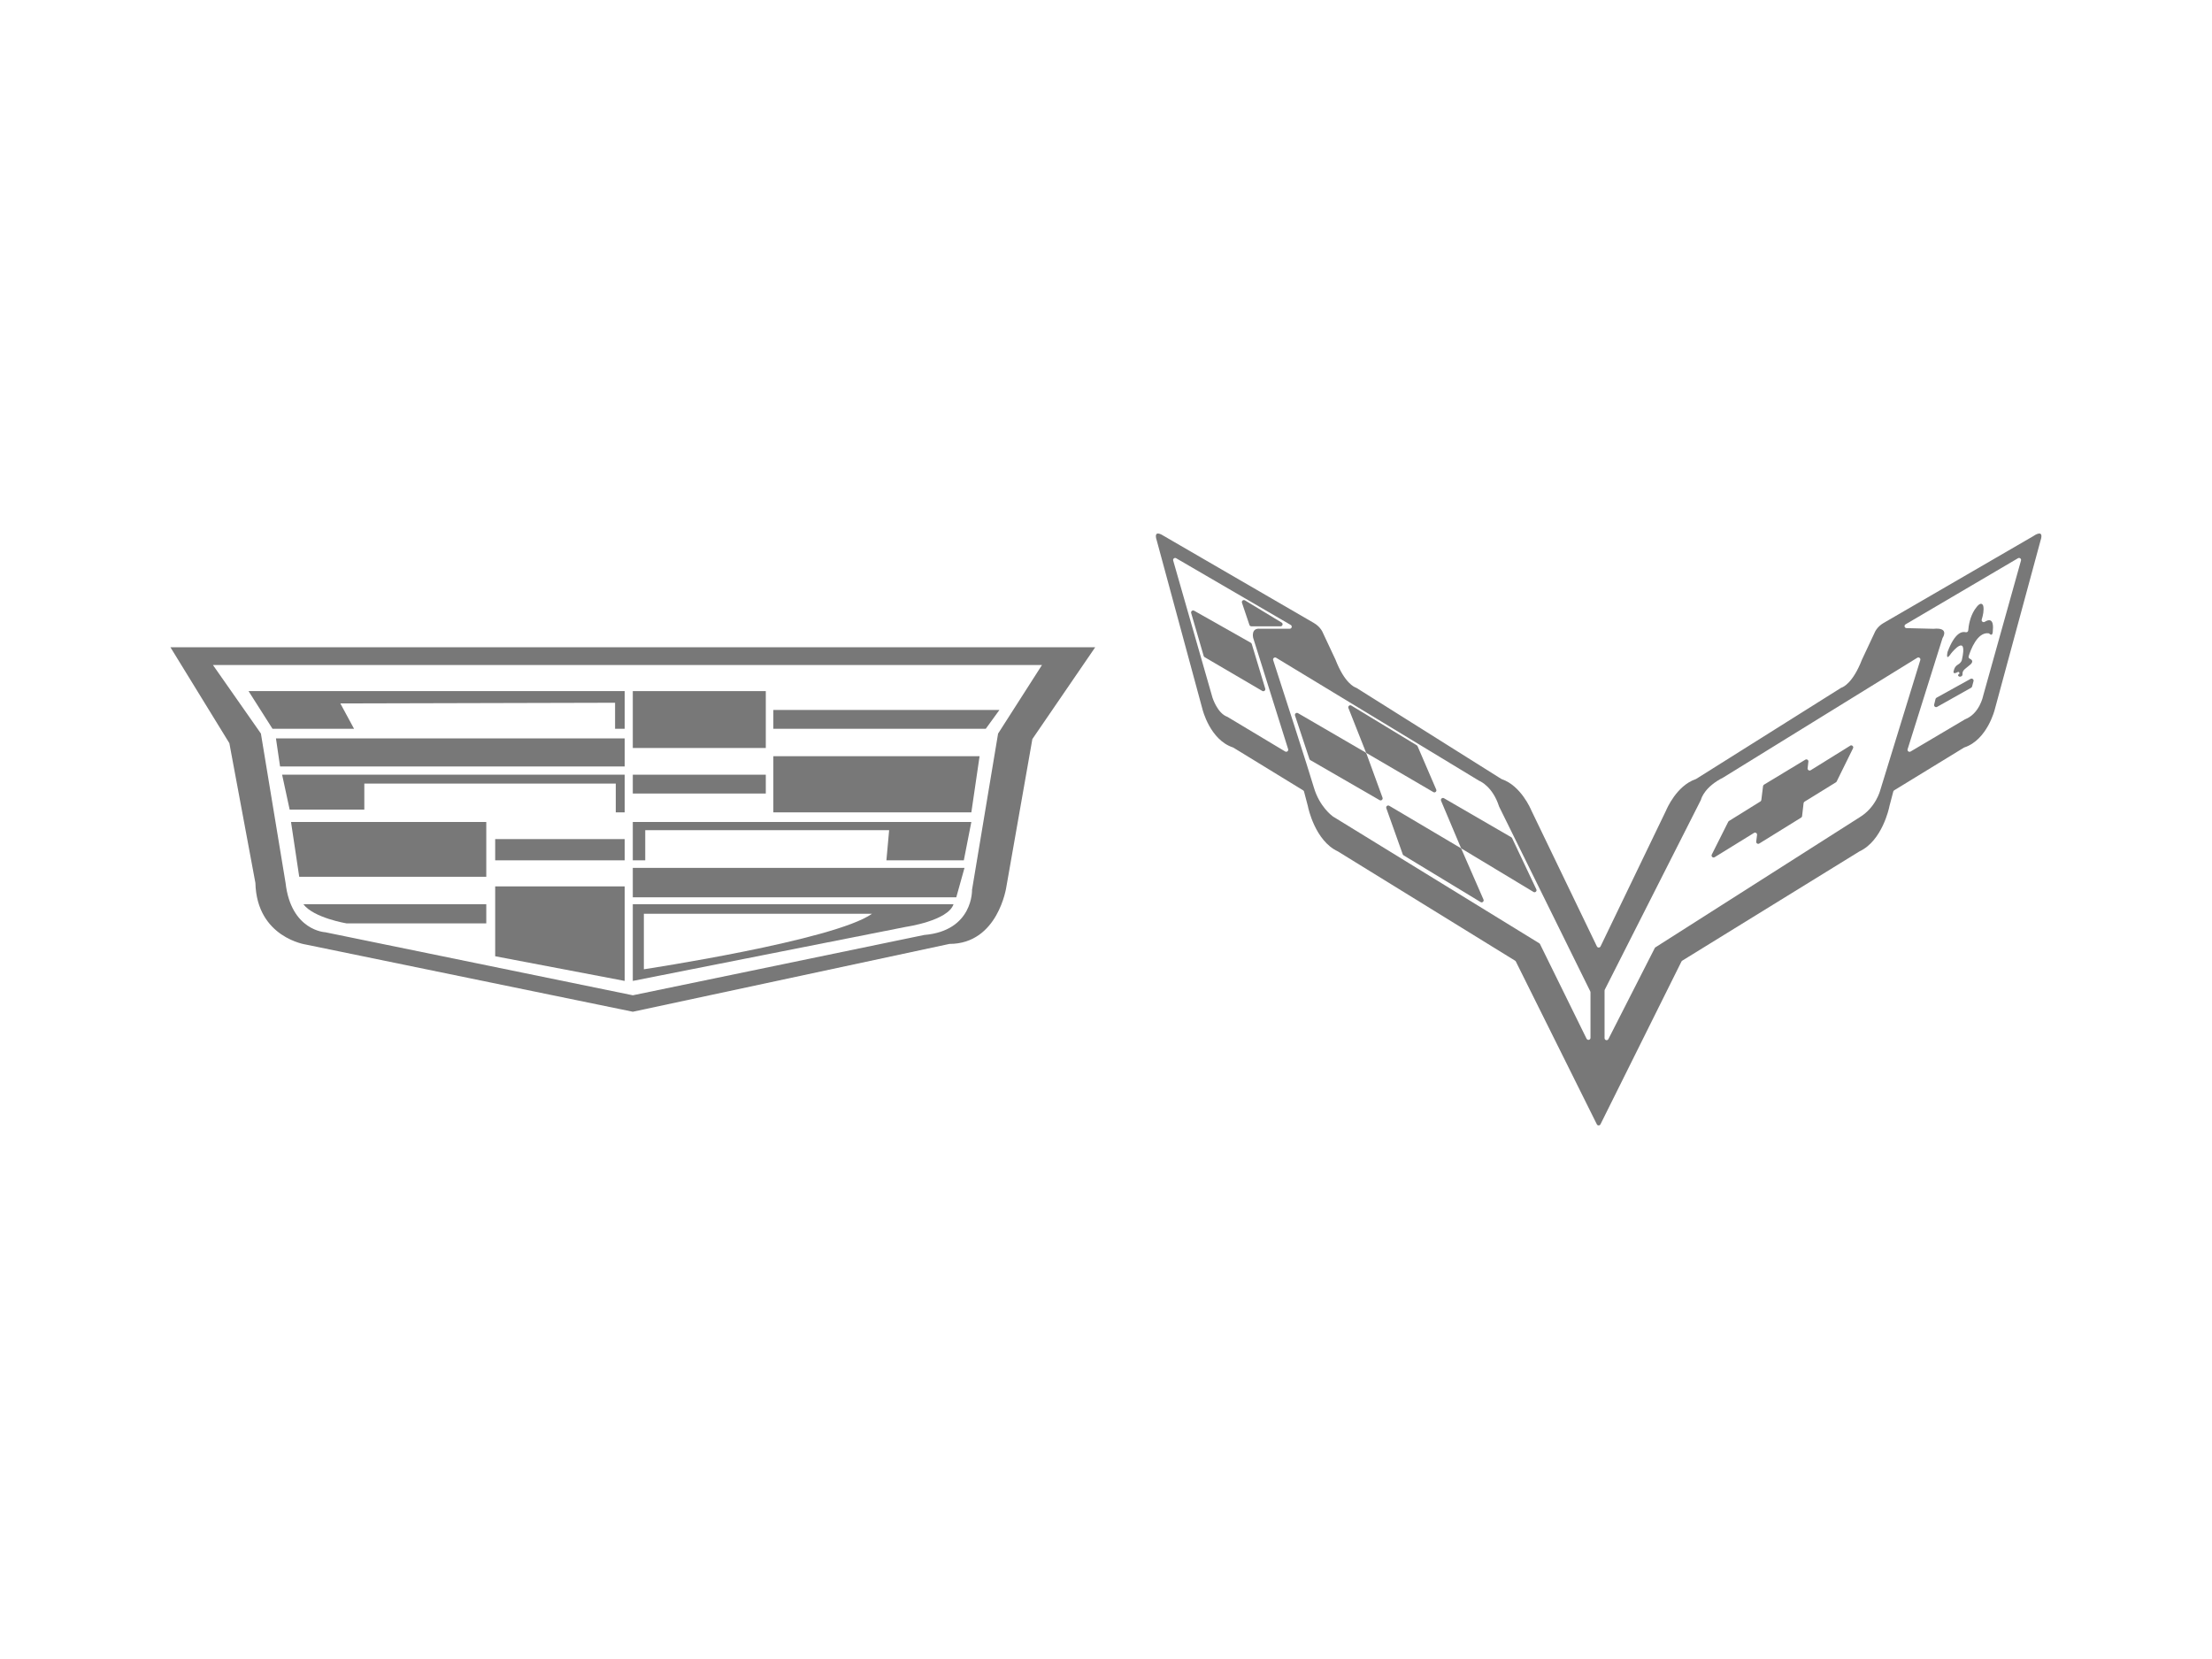 <svg xmlns="http://www.w3.org/2000/svg" id="uuid-a5281d59-042e-4db7-aa8b-ac57b91a4e26" data-name="Layer 1" viewBox="0 0 800 600"><defs><style>      .uuid-ec687a77-0ea4-425f-aa03-1ee92c9997f4 {        fill: #787878;      }    </style></defs><g><path class="uuid-ec687a77-0ea4-425f-aa03-1ee92c9997f4" d="M61.64,234.09l21.31,34.69,9.42,50.55c.5,19.82,18.34,22.3,18.34,22.3l118.16,24.28,114.51-24.53c17.59,0,20.57-20.57,20.57-20.57l9.42-53.52,22.73-33.2H61.64ZM360.97,265.31l-9.42,56.49s.5,14.87-17.34,16.35l-105.34,21.81-111.22-22.8s-12.39-.5-14.37-17.84l-8.92-54.02-17.34-24.78h299.82l-15.86,24.78Z"></path><polygon class="uuid-ec687a77-0ea4-425f-aa03-1ee92c9997f4" points="123.09 254.41 128.05 263.58 98.56 263.58 89.89 249.95 225.92 249.95 225.92 263.58 222.45 263.58 222.45 254.16 123.09 254.41"></polygon><rect class="uuid-ec687a77-0ea4-425f-aa03-1ee92c9997f4" x="228.86" y="249.95" width="48.1" height="20.57"></rect><polygon class="uuid-ec687a77-0ea4-425f-aa03-1ee92c9997f4" points="225.92 267.04 225.92 277.2 101.29 277.2 99.8 267.04 225.92 267.04"></polygon><polygon class="uuid-ec687a77-0ea4-425f-aa03-1ee92c9997f4" points="225.92 280.18 225.92 293.81 222.7 293.81 222.7 283.4 131.76 283.4 131.76 292.81 104.76 292.81 102.03 280.18 225.92 280.18"></polygon><polygon class="uuid-ec687a77-0ea4-425f-aa03-1ee92c9997f4" points="175.87 297.27 175.87 317.1 108.22 317.1 105.25 297.27 175.87 297.27"></polygon><rect class="uuid-ec687a77-0ea4-425f-aa03-1ee92c9997f4" x="179.09" y="303.47" width="46.83" height="7.68"></rect><polygon class="uuid-ec687a77-0ea4-425f-aa03-1ee92c9997f4" points="179.09 320.57 179.09 345.84 225.92 354.76 225.92 320.57 179.09 320.57"></polygon><path class="uuid-ec687a77-0ea4-425f-aa03-1ee92c9997f4" d="M175.87,327.01v6.94h-50.55s-11.89-1.98-15.61-6.94h66.16Z"></path><rect class="uuid-ec687a77-0ea4-425f-aa03-1ee92c9997f4" x="228.86" y="280.18" width="48.1" height="6.81"></rect><polygon class="uuid-ec687a77-0ea4-425f-aa03-1ee92c9997f4" points="228.86 297.27 228.86 311.15 233.36 311.15 233.36 300.25 321.57 300.25 320.58 311.15 348.58 311.15 351.3 297.27 228.86 297.27"></polygon><polygon class="uuid-ec687a77-0ea4-425f-aa03-1ee92c9997f4" points="228.86 313.88 228.86 324.53 345.85 324.53 348.82 313.88 228.86 313.88"></polygon><polygon class="uuid-ec687a77-0ea4-425f-aa03-1ee92c9997f4" points="279.69 273.49 279.69 293.81 351.3 293.81 354.28 273.49 279.69 273.49"></polygon><polygon class="uuid-ec687a77-0ea4-425f-aa03-1ee92c9997f4" points="279.69 256.76 279.69 263.58 356.51 263.58 361.46 256.76 279.69 256.76"></polygon><path class="uuid-ec687a77-0ea4-425f-aa03-1ee92c9997f4" d="M228.86,327.01v27.75l98.9-19.57s15.13-2.19,17.1-8.18h-116ZM232.86,350.55v-20.07h82.51c-13.63,9.66-82.51,20.07-82.51,20.07Z"></path></g><g><path class="uuid-ec687a77-0ea4-425f-aa03-1ee92c9997f4" d="M735.63,193.75s-.03.02-.04.02l-54.35,31.53c-2.54,1.45-3.3,3.6-3.3,3.6l-4.5,9.59s-.01.03-.02.04c-3.3,8.52-6.85,9.98-7.42,10.17-.05.02-.11.04-.16.07l-52.42,32.95s-.09.05-.15.07c-6.98,2.38-10.55,10.94-10.73,11.37,0,.01-.01.02-.02.04l-23.66,49.08c-.27.55-1.06.55-1.32,0l-23.66-49.08s-.01-.02-.02-.04c-.18-.43-3.75-8.99-10.73-11.37-.05-.02-.1-.04-.15-.07l-52.42-32.95s-.1-.05-.16-.07c-.57-.19-4.12-1.65-7.42-10.17,0-.01-.01-.03-.02-.04l-4.5-9.59s-.76-2.15-3.3-3.6l-54.35-31.53s-.03-.02-.04-.02c-.28-.19-3.83-2.52-2.39,1.81l16.52,60.98s2.69,11.05,11.04,13.79c.05.02.1.04.14.07l25.21,15.43c.16.1.28.26.33.44l1.42,5.4s0,.02,0,.04c.1.51,2.58,12.35,10.78,16.19.02,0,.04.02.06.03l64.08,39.52c.12.07.21.18.27.3l29.29,58.87c.27.54,1.04.54,1.31,0l29.29-58.87c.06-.12.16-.23.27-.3l64.08-39.52s.04-.02.06-.03c8.2-3.84,10.68-15.68,10.78-16.19,0-.01,0-.02,0-.04l1.42-5.4c.05-.18.17-.34.33-.44l25.21-15.43s.09-.05.14-.07c8.35-2.75,11.04-13.79,11.04-13.79l16.52-60.98c1.44-4.33-2.11-2-2.39-1.81ZM443.98,259.29s-.08-.04-.12-.06c-3.56-1.25-5.34-6.89-5.34-6.89l-14.22-49.61c-.18-.64.5-1.17,1.07-.84l41.44,24.13c.65.38.38,1.37-.37,1.37h-10.81c-3.13-.27-2.49,2.95-2.41,3.29,0,.02,0,.04.02.06l12.63,40.19c.2.64-.5,1.2-1.08.85l-20.82-12.49ZM573.81,375.68l-16.84-34.23c-.06-.12-.16-.23-.27-.3l-74.6-45.84s-.03-.02-.04-.03c-.33-.24-4.86-3.56-6.89-10.5-1.83-6.28-12.09-37.97-14.71-46.04-.21-.65.5-1.2,1.08-.85l73.36,44.46s.06.04.1.05c.48.2,4.88,2.19,7.15,9.25.01.03.02.06.04.09l32.95,66.79c.05.1.08.21.08.32v16.5c0,.78-1.05,1.02-1.39.32ZM680.04,285.67s0,.02,0,.03c-.08.33-1.67,6.39-7.51,9.9l-73.81,47.01c-.11.07-.2.17-.26.29l-16.76,32.89c-.35.69-1.39.44-1.39-.33v-17.2c0-.12.03-.23.08-.33l34.73-68.56s.04-.1.06-.15c.15-.59,1.42-4.69,8.07-8.03.02,0,.03-.02.05-.03l70.11-43.27c.58-.36,1.29.19,1.09.84l-14.44,46.93ZM717.28,251.47c-.08.43-1.38,6.62-6.56,8.67-.03.01-.06.03-.09.04l-19.64,11.62c-.58.34-1.28-.21-1.07-.85l12.61-40.14c.02-.06.05-.12.08-.17.34-.54,2.14-3.76-3.31-3.23-.03,0-.06,0-.08,0l-9.7-.24c-.74-.02-.99-.99-.35-1.37l40.67-23.91c.57-.33,1.26.19,1.08.83l-13.62,48.69s0,.03-.01.05Z"></path><path class="uuid-ec687a77-0ea4-425f-aa03-1ee92c9997f4" d="M430.81,221.73l4.52,15.51c.05.18.17.33.33.43l20.86,12.22c.58.34,1.27-.21,1.07-.85l-4.88-16.15c-.05-.18-.18-.33-.34-.43l-20.5-11.59c-.57-.32-1.25.21-1.07.84Z"></path><path class="uuid-ec687a77-0ea4-425f-aa03-1ee92c9997f4" d="M449.17,217.99l2.7,8.02c.1.3.38.5.7.5h10.56c.74,0,1.02-.98.38-1.36l-13.26-8.02c-.58-.35-1.29.21-1.08.86Z"></path><path class="uuid-ec687a77-0ea4-425f-aa03-1ee92c9997f4" d="M468.36,258.79l5.21,15.72c.06.17.17.31.33.4l25.05,14.47c.59.34,1.29-.24,1.06-.89l-5.83-15.98c-.06-.16-.17-.3-.32-.38l-24.43-14.21c-.58-.34-1.28.22-1.07.87Z"></path><path class="uuid-ec687a77-0ea4-425f-aa03-1ee92c9997f4" d="M507.32,308.97l-5.94-16.67c-.23-.65.47-1.23,1.06-.88l25.79,15.27c.13.08.24.2.3.34l7.99,18.29c.29.66-.44,1.29-1.05.92l-27.84-16.89c-.14-.09-.25-.22-.31-.38Z"></path><path class="uuid-ec687a77-0ea4-425f-aa03-1ee92c9997f4" d="M521.18,289.61l7.17,16.99c.06.14.16.26.3.34l25.95,15.64c.62.38,1.35-.29,1.04-.94l-8.77-18.52c-.06-.13-.17-.25-.3-.32l-24.34-14.11c-.61-.35-1.32.27-1.04.92Z"></path><path class="uuid-ec687a77-0ea4-425f-aa03-1ee92c9997f4" d="M487.68,256.08l6.31,15.96c.06.15.17.28.31.36l24.09,14.07c.61.36,1.32-.27,1.04-.92l-6.74-15.66c-.06-.14-.16-.26-.29-.34l-23.67-14.37c-.6-.36-1.32.24-1.06.9Z"></path><path class="uuid-ec687a77-0ea4-425f-aa03-1ee92c9997f4" d="M669.15,269.69l-14.28,8.87c-.52.32-1.19-.1-1.12-.71l.28-2.39c.07-.61-.59-1.03-1.11-.71l-14.94,9.03c-.19.12-.32.31-.35.54l-.62,5.01c-.03.22-.15.42-.34.53l-11.36,7.06c-.11.07-.21.17-.27.29l-5.95,11.85c-.33.66.41,1.34,1.04.95l14.22-8.77c.52-.32,1.19.1,1.11.71l-.3,2.41c-.08.61.59,1.04,1.11.71l15.14-9.37c.19-.12.32-.32.34-.54l.54-4.68c.03-.22.15-.42.34-.54l11.36-7.01c.12-.07.21-.18.27-.3l5.91-12c.33-.66-.42-1.34-1.05-.95Z"></path><path class="uuid-ec687a77-0ea4-425f-aa03-1ee92c9997f4" d="M700.37,252.34l12.32-6.82c.57-.31,1.23.21,1.06.83l-.52,1.94c-.05.19-.18.35-.35.45l-12.3,6.91c-.56.31-1.22-.19-1.07-.81l.5-2.03c.05-.2.18-.37.36-.47Z"></path><path class="uuid-ec687a77-0ea4-425f-aa03-1ee92c9997f4" d="M712,237.33c.67-2.16,3.07-8.76,7.15-8.3.15.02.28.09.39.2.35.33,1.19.91,1.2-1.24,0-.03,0-.06,0-.08.06-.48.6-5.22-2.93-3.02-.58.36-1.29-.19-1.09-.84.46-1.49.87-3.38.56-4.88,0,0-.6-2.48-3.08,1.28-1.76,2.67-2.23,5.9-2.36,7.55-.04.46-.48.76-.93.65-1.31-.35-3.9.11-6.53,7.07-.01.03-.02.07-.03.11-.1.46-.72,3.52,1.35.42.01-.02.02-.03.04-.05.36-.45,6-7.31,3.81,2.43,0,0-.15.98-1.43,1.73s-1.46,2.03-1.46,2.03c0,0-.86,1.95,1.54.6,0,0,.75.08.3.9,0,0-.48-.05-.33.39.1.3.42.48.73.45.41-.04.92-.25.87-1.07-.08-1.35,1.39-2.03,2.73-3.23,0,0,1.81-1.33-.08-2.18-.34-.16-.53-.53-.42-.89Z"></path></g></svg>
